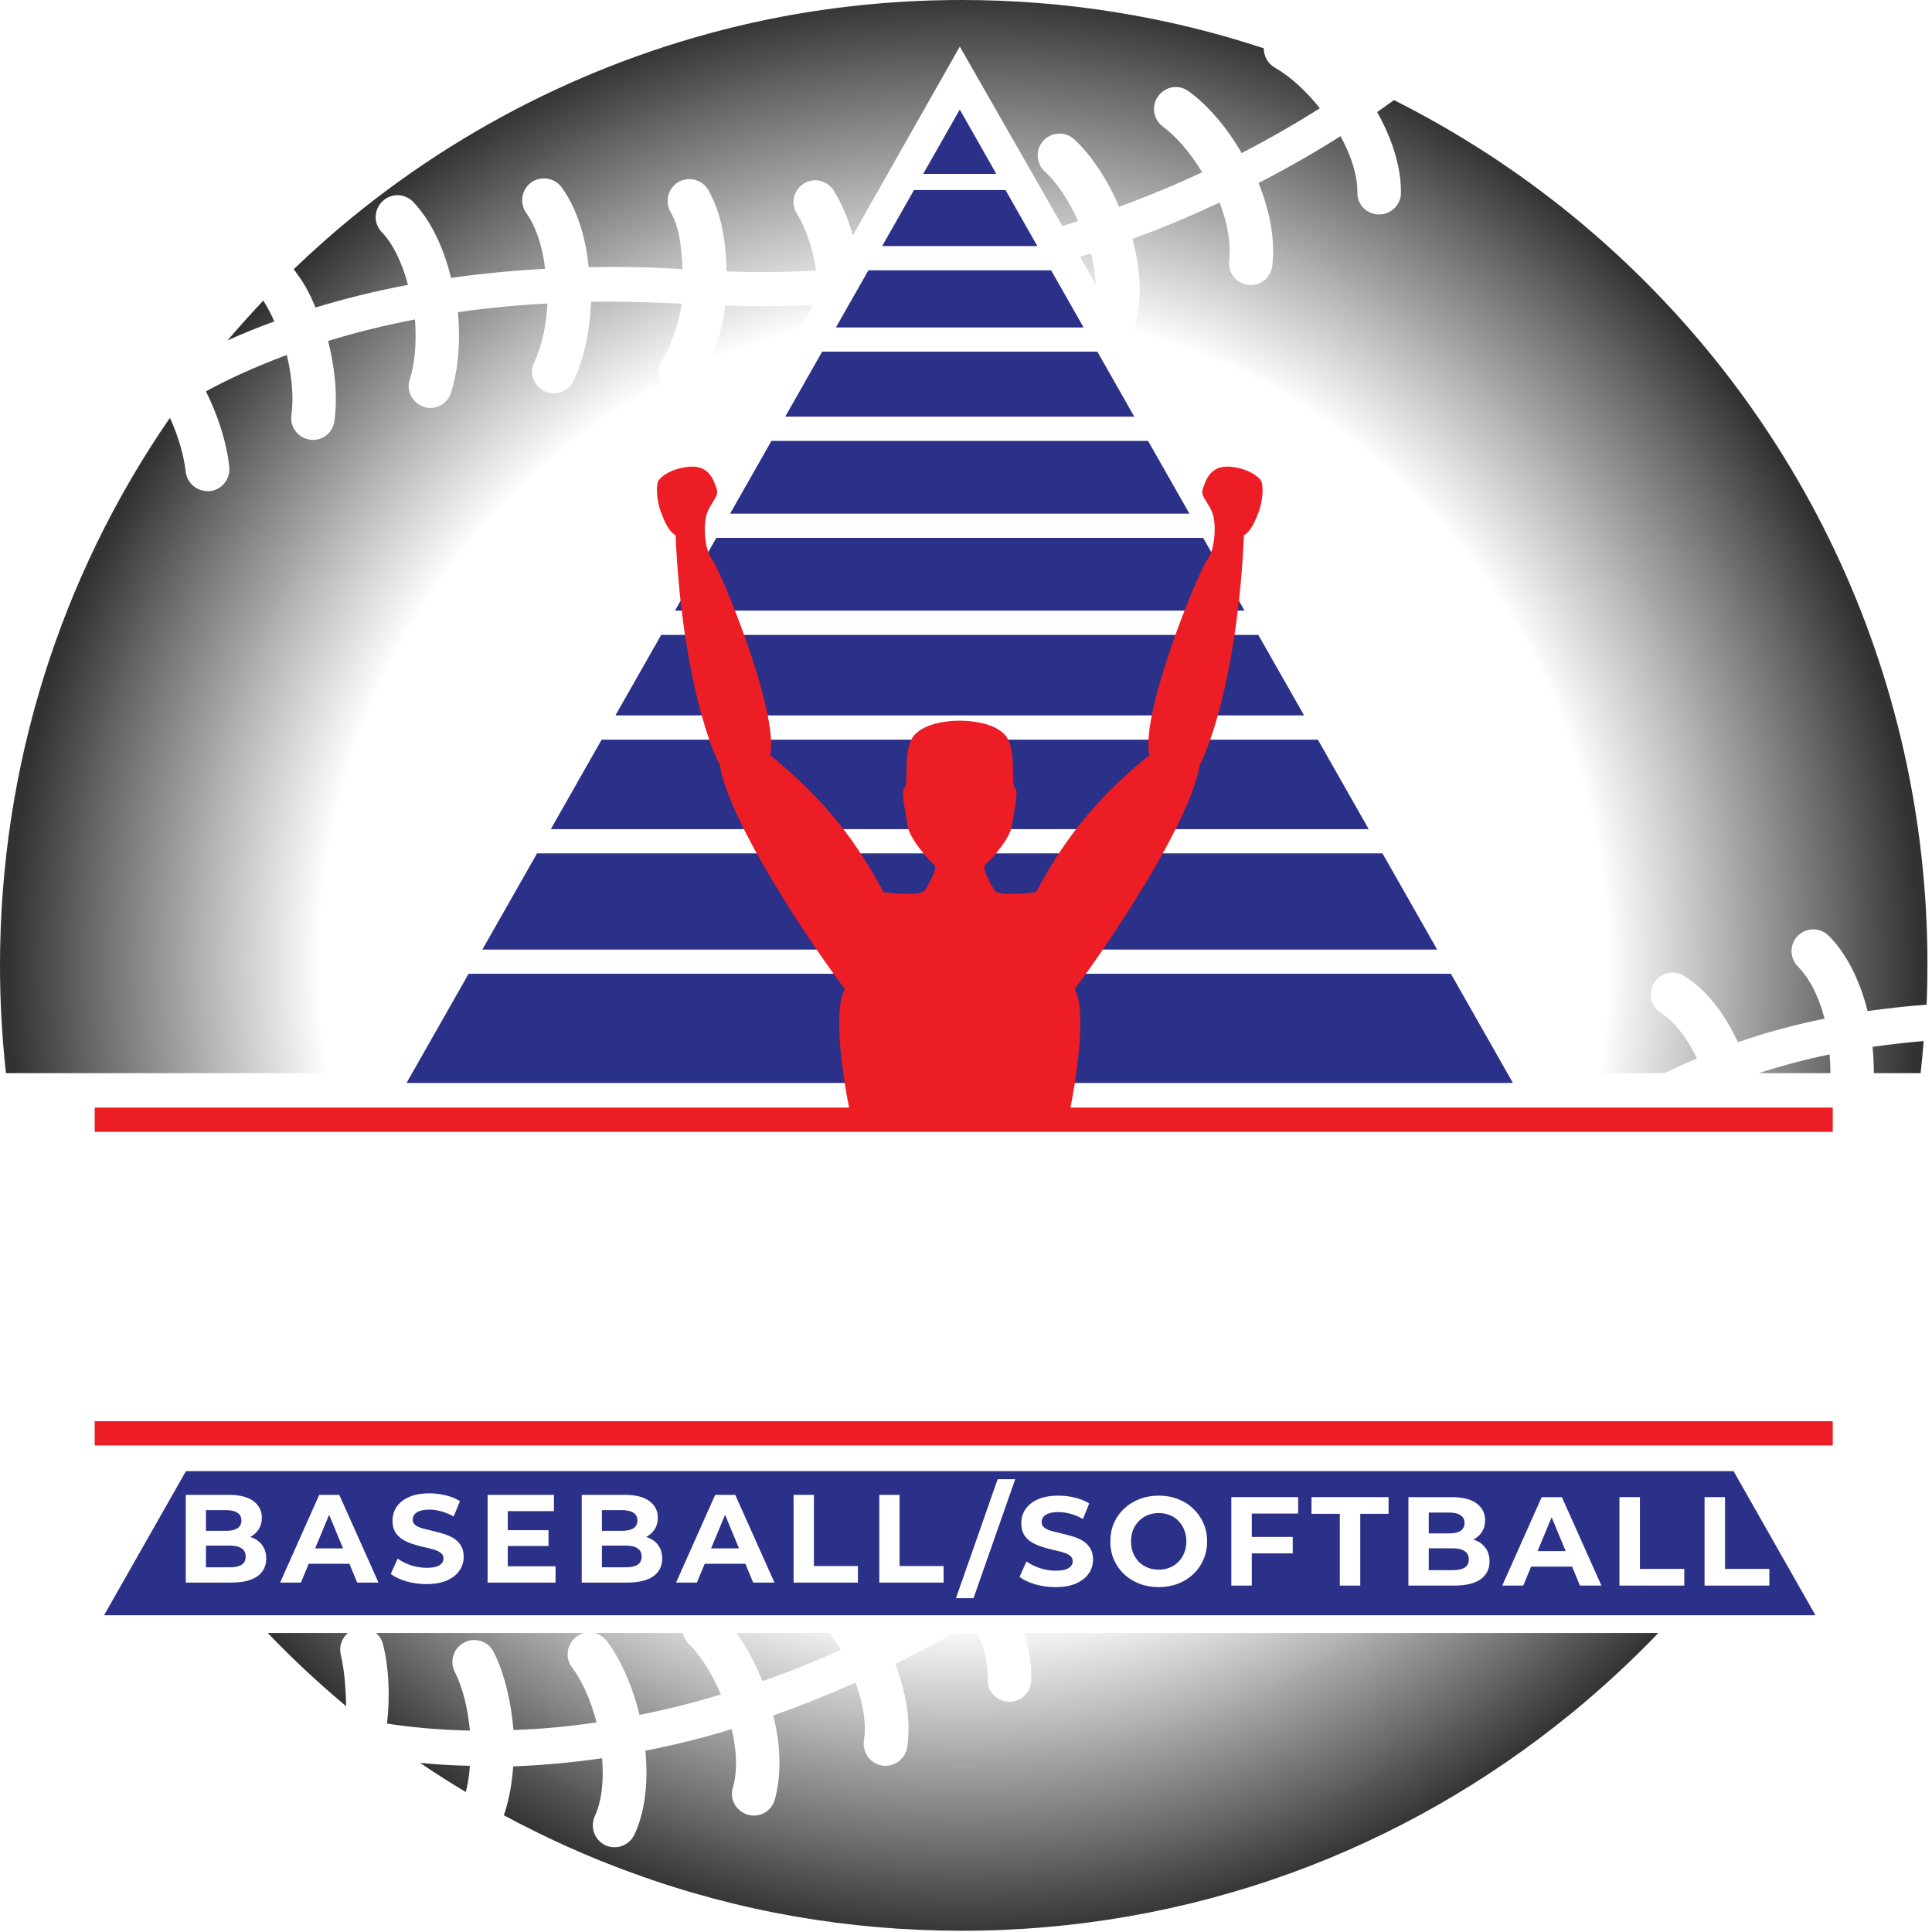 <svg width="239" height="239" viewBox="0 0 239 239" fill="none" xmlns="http://www.w3.org/2000/svg">
<path d="M120.965 202.007C121.817 204.062 122.242 206.058 122.183 207.715C122.11 209.224 123.297 210.451 124.773 210.523H124.879C126.316 210.523 127.504 209.369 127.576 207.932C127.644 206.083 127.339 204.076 126.692 202.007H205.154C201.778 205.526 198.167 208.866 194.33 212C183.907 220.492 172.257 227.151 159.678 231.72C146.663 236.434 132.969 238.847 118.985 238.847C105.002 238.847 91.308 236.473 78.293 231.72C72.794 229.742 67.474 227.329 62.331 224.56C62.944 222.76 63.339 220.709 63.484 218.514C67.111 218.369 70.776 218.045 74.481 217.505C74.732 220.313 74.409 222.905 73.585 224.665C72.972 226.036 73.546 227.618 74.877 228.265C75.24 228.449 75.635 228.516 76.024 228.516C77.033 228.516 78.003 227.942 78.471 226.973C79.769 224.237 80.231 220.525 79.835 216.569C83.395 215.884 86.956 214.987 90.517 213.905C91.163 216.641 91.235 219.193 90.661 221.138C90.226 222.582 91.057 224.052 92.494 224.487C92.745 224.56 92.996 224.593 93.246 224.593C94.433 224.593 95.474 223.841 95.837 222.654C96.661 219.701 96.628 216.028 95.652 212.211C99.034 211.024 102.45 209.659 105.832 208.149C106.801 210.773 107.196 213.332 106.873 215.31C106.655 216.786 107.665 218.191 109.135 218.402C109.28 218.442 109.425 218.441 109.57 218.441C110.862 218.441 112.01 217.465 112.228 216.134C112.696 213.114 112.154 209.514 110.75 205.842C113.171 204.646 115.589 203.368 118.005 202.007H120.965ZM51.98 218.079C53.886 218.264 55.969 218.402 58.125 218.441C58.053 219.628 57.875 220.71 57.624 221.679C55.679 220.525 53.813 219.338 51.98 218.079ZM72.265 202.007C71.931 202.089 71.609 202.238 71.317 202.46C70.131 203.357 69.848 205.051 70.744 206.237C72.036 207.965 73.118 210.411 73.797 213.074C70.349 213.582 66.933 213.905 63.518 214.011C63.227 210.411 62.371 206.956 61.072 204.365C60.393 203.033 58.77 202.493 57.445 203.179C56.114 203.865 55.573 205.487 56.259 206.818C57.228 208.724 57.874 211.314 58.125 214.083C54.387 214.01 50.971 213.688 47.879 213.22C48.275 209.732 48.096 206.238 47.378 203.396C47.235 202.831 46.919 202.355 46.503 202.007H72.265ZM84.452 202.007C84.564 202.492 84.81 202.951 85.196 203.323C86.666 204.8 88.103 207.069 89.185 209.62C85.809 210.629 82.46 211.493 79.117 212.139C78.26 208.651 76.856 205.413 75.096 203.033C74.691 202.502 74.128 202.152 73.524 202.007H84.452ZM43.037 202.007C42.28 202.653 41.908 203.699 42.163 204.728C42.598 206.56 42.776 208.756 42.815 211.063C39.397 208.205 36.161 205.18 33.118 202.007H43.037ZM102.638 202.007C103.11 202.669 103.566 203.376 103.993 204.114C100.763 205.552 97.558 206.851 94.327 207.965C93.448 205.765 92.343 203.727 91.11 202.007H102.638ZM73.117 37.323C76.677 37.29 80.416 37.363 84.332 37.574C84.154 38.655 83.936 39.697 83.613 40.706C83.396 41.392 83.112 42.11 82.822 42.796L82.789 42.901C82.499 43.554 82.21 44.095 81.887 44.596C81.096 45.822 81.458 47.51 82.717 48.301C83.145 48.591 83.647 48.736 84.154 48.736C85.018 48.736 85.915 48.268 86.416 47.477C86.884 46.718 87.319 45.928 87.715 45.024V44.991L87.747 44.886C88.07 44.095 88.466 43.224 88.756 42.255C89.224 40.851 89.508 39.341 89.726 37.792C93.461 37.926 97.099 37.905 100.615 37.728L46.756 132.755H0.736C0.249 128.359 0 123.911 0 119.427C2.77327e-05 94.874 7.437 71.377 21.025 51.684C22.067 53.991 22.753 56.331 22.971 58.342C23.116 59.713 24.302 60.755 25.667 60.755H25.951C27.428 60.61 28.503 59.278 28.364 57.802C28.074 54.888 27.032 51.545 25.482 48.413C28.291 46.864 31.634 45.354 35.477 43.91C36.124 46.574 36.342 49.237 36.052 51.36C35.841 52.837 36.882 54.209 38.352 54.387C38.465 54.42 38.609 54.419 38.715 54.419C40.047 54.419 41.194 53.45 41.372 52.079C41.768 49.165 41.484 45.637 40.581 42.183C43.858 41.174 47.411 40.278 51.334 39.52C51.545 42.295 51.334 44.959 50.688 46.937C50.22 48.341 51.011 49.85 52.408 50.318C52.698 50.424 52.949 50.464 53.239 50.464C54.353 50.464 55.428 49.745 55.791 48.591C56.688 45.782 56.977 42.255 56.654 38.622C60.102 38.114 63.808 37.759 67.725 37.541C67.58 40.31 67.006 42.901 66.109 44.773C65.424 46.105 65.997 47.728 67.329 48.374C67.725 48.591 68.12 48.664 68.516 48.664C69.485 48.664 70.454 48.123 70.922 47.154C72.221 44.524 72.972 41.029 73.117 37.323ZM172.441 12.382C180.314 16.338 187.718 21.131 194.581 26.742C222.443 49.561 238.438 83.291 238.438 119.282C238.438 120.937 238.406 122.625 238.333 124.286C235.814 124.464 233.375 124.754 231.034 125.077C230.065 121.227 228.41 117.95 226.222 115.755C225.173 114.707 223.452 114.707 222.41 115.755C221.362 116.797 221.362 118.524 222.41 119.565C223.847 121.009 224.995 123.278 225.714 126.014C221.976 126.765 218.415 127.741 215 128.928C214.321 127.484 213.563 126.152 212.699 124.965C212.093 124.101 211.407 123.31 210.688 122.592C209.97 121.906 209.178 121.26 208.387 120.759C207.128 119.928 205.441 120.291 204.649 121.55C203.825 122.809 204.181 124.497 205.44 125.288C205.941 125.618 206.409 126.014 206.877 126.442C207.378 126.95 207.846 127.523 208.314 128.169C208.888 129 209.429 129.937 209.937 130.945C209.218 131.229 208.493 131.552 207.774 131.875C207.153 132.162 206.536 132.455 205.925 132.755H197.31C195.673 131.128 193.914 129.869 192.142 129.072C191.203 128.653 190.169 128.808 189.413 129.385L139.243 41.635C139.833 41.288 140.294 40.715 140.485 39.987C141.276 37.001 141.131 33.368 140.09 29.551C144.039 28.113 147.639 26.564 150.869 25.054C151.878 27.678 152.306 30.269 152.056 32.214C151.845 33.691 152.887 35.023 154.357 35.24C154.469 35.273 154.608 35.273 154.72 35.273C156.045 35.273 157.199 34.304 157.377 32.933C157.773 29.946 157.165 26.273 155.688 22.641C159.532 20.663 162.948 18.679 165.829 16.846C167.194 19.331 167.945 21.81 167.912 23.795C167.873 25.305 169.099 26.524 170.569 26.524H170.609C172.079 26.524 173.306 25.337 173.306 23.86C173.339 20.801 172.297 17.314 170.358 13.859C171.11 13.352 171.795 12.85 172.441 12.382ZM226.326 130.438C226.397 131.223 226.433 131.999 226.435 132.755H217.583C220.365 131.843 223.262 131.069 226.326 130.438ZM237.97 128.782C237.867 130.111 237.74 131.435 237.594 132.755H231.804C231.807 131.69 231.756 130.599 231.647 129.501C233.698 129.217 235.781 128.96 237.97 128.782ZM32.57 37.179C33.071 37.97 33.539 38.834 33.935 39.77C31.812 40.528 29.907 41.319 28.146 42.11C29.584 40.422 31.061 38.801 32.57 37.179ZM118.985 0C131.782 4.00933e-05 144.329 2.018 156.335 5.974C156.335 6.949 156.836 7.886 157.739 8.387C159.572 9.428 161.55 11.228 163.271 13.391C160.508 15.151 157.271 17.024 153.605 18.936C151.773 15.764 149.432 13.028 147.059 11.301C145.839 10.404 144.184 10.655 143.287 11.881C142.39 13.101 142.674 14.796 143.86 15.659C145.548 16.918 147.276 18.935 148.713 21.309C145.66 22.746 142.206 24.19 138.435 25.588C136.997 22.206 135.052 19.259 132.896 17.241C131.822 16.233 130.095 16.305 129.086 17.386C128.084 18.467 128.149 20.195 129.23 21.197C130.773 22.602 132.25 24.836 133.364 27.355C132.726 27.559 132.079 27.76 131.425 27.961L118.733 5.762L105.501 29.107C104.906 27.018 104.097 25.121 103.136 23.577C102.345 22.318 100.689 21.923 99.43 22.714C98.171 23.505 97.775 25.16 98.566 26.419C99.681 28.186 100.544 30.738 100.973 33.474C97.379 33.652 93.681 33.724 89.87 33.579C89.87 32.109 89.758 30.592 89.508 29.155C89.33 28.186 89.152 27.177 88.789 26.168C88.466 25.192 88.07 24.328 87.642 23.537C86.923 22.245 85.268 21.778 83.97 22.496C82.677 23.215 82.209 24.869 82.928 26.168C83.218 26.669 83.468 27.249 83.686 27.895V27.929C83.903 28.542 84.042 29.3 84.154 30.019C84.299 31.1 84.404 32.181 84.438 33.295C80.376 33.044 76.493 32.972 72.827 33.045C72.432 29.116 71.284 25.661 69.484 23.182C68.621 21.995 66.933 21.705 65.713 22.568C64.526 23.432 64.236 25.126 65.1 26.346C66.286 28.001 67.111 30.447 67.434 33.256C63.3 33.473 59.423 33.869 55.79 34.377C54.854 30.487 53.239 27.21 51.116 24.981C50.075 23.9 48.387 23.861 47.306 24.909C46.224 25.951 46.191 27.645 47.232 28.72C48.597 30.124 49.751 32.504 50.47 35.24C46.263 36.031 42.452 37 39.037 38.042C38.424 36.572 37.745 35.201 36.81 33.975C36.664 33.724 36.486 33.506 36.341 33.295C38.675 31.06 41.088 28.904 43.6 26.854C58.988 14.287 77.357 5.723 96.773 2.051C104.032 0.686 111.509 0 118.985 0ZM134.947 31.351C135.298 32.686 135.501 33.986 135.561 35.194L133.608 31.779C134.059 31.638 134.505 31.495 134.947 31.351Z" fill="url(#paint0_radial_4509_240)"/>
<path d="M224.582 199.816H12.872L23.003 181.989H214.451L224.582 199.816ZM187.16 133.967H50.294L57.968 120.464H179.486L187.16 133.967ZM177.782 117.464H59.673L66.433 105.57H171.022L177.782 117.464ZM169.317 102.57H68.137L74.427 91.502H163.028L169.317 102.57ZM161.323 88.502H76.132L81.795 78.538H155.66L161.323 88.502ZM153.955 75.538H83.5L88.613 66.54H148.842L153.955 75.538ZM147.137 63.54H90.318L95.433 54.541H142.022L147.137 63.54ZM140.317 51.541H97.138L101.703 43.507H135.752L140.317 51.541ZM134.047 40.507H103.408L107.425 33.44H130.03L134.047 40.507ZM128.325 30.44H109.13L113.068 23.509H124.387L128.325 30.44ZM123.25 21.509H114.205L118.728 13.551L123.25 21.509Z" fill="#2B3088"/>
<path d="M191.577 173.551V142.751H198.749L215.733 163.255H212.345V142.751H220.881V173.551H213.709L196.725 153.047H200.113V173.551H191.577Z" fill="white"/>
<path d="M170.022 154.675H184.322V161.187H170.022V154.675ZM170.638 166.819H186.742V173.551H162.014V142.751H186.17V149.483H170.638V166.819Z" fill="white"/>
<path d="M140.64 173.551V149.659H131.18V142.751H158.768V149.659H149.352V173.551H140.64Z" fill="white"/>
<path d="M88.709 173.551V142.751H102.789C105.605 142.751 108.025 143.206 110.049 144.115C112.103 145.025 113.687 146.345 114.801 148.075C115.916 149.777 116.473 151.801 116.473 154.147C116.473 156.465 115.916 158.474 114.801 160.175C113.687 161.847 112.103 163.138 110.049 164.047C108.025 164.927 105.605 165.367 102.789 165.367H93.549L97.421 161.715V173.551H88.709ZM107.761 173.551L100.105 162.331H109.389L117.089 173.551H107.761ZM97.421 162.639L93.549 158.635H102.261C104.08 158.635 105.429 158.239 106.309 157.447C107.219 156.655 107.673 155.555 107.673 154.147C107.673 152.71 107.219 151.595 106.309 150.803C105.429 150.011 104.08 149.615 102.261 149.615H93.549L97.421 145.611V162.639Z" fill="white"/>
<path d="M67.155 154.675H81.455V161.187H67.155V154.675ZM67.771 166.819H83.875V173.551H59.147V142.751H83.303V149.483H67.771V166.819Z" fill="white"/>
<path d="M44.237 173.551V142.751H52.949V173.551H44.237Z" fill="white"/>
<path d="M22.863 173.551V149.659H13.403V142.751H40.991V149.659H31.575V173.551H22.863Z" fill="white"/>
<path d="M226.723 175.812V178.812H11.715V175.812H226.723ZM226.723 137.017V140.017H11.715V137.017H226.723Z" fill="#ED1D25"/>
<g filter="url(#filter0_d_4509_240)">
<path d="M148.777 56.536C149.136 55.512 149.668 53.444 152.332 53.751C154.463 53.997 155.614 54.908 155.972 55.42C156.331 55.932 156.248 57.915 155.694 59.354C155.216 60.595 154.781 61.64 153.88 62.231C153.183 78.023 149.961 87.735 148.414 90.623C147.259 97.85 136.78 113.283 132.937 118.365C134.498 120.918 133.114 129.829 132.227 133.965H105.227C104.34 129.829 102.957 120.918 104.517 118.365C100.674 113.284 90.195 97.85 89.04 90.623C87.492 87.735 84.271 78.022 83.575 62.231C82.673 61.64 82.239 60.595 81.76 59.354C81.206 57.915 81.124 55.932 81.482 55.42C81.841 54.908 82.991 53.997 85.123 53.751C87.787 53.444 88.318 55.512 88.677 56.536C89.035 57.56 87.415 58.538 87.257 60.42C87.069 61.581 87.234 64.116 88.094 65.222C89.171 66.607 96.428 84.206 95.27 89.412C102.305 95.108 106.134 100.448 109.296 106.366C110.824 106.574 113.988 106.82 114.416 106.144C114.843 105.467 115.772 103.845 115.683 103.118C114.63 102.11 112.468 99.683 112.255 98.045C111.987 95.998 111.373 93.844 111.926 93.409C112.432 93.013 111.606 88.474 113.189 86.847C114.452 85.549 116.905 85.151 118.727 85.151C120.549 85.151 123.003 85.549 124.265 86.847C125.848 88.474 125.023 93.013 125.528 93.409C126.081 93.844 125.467 95.998 125.2 98.045C124.986 99.683 122.825 102.11 121.771 103.118C121.682 103.845 122.611 105.467 123.039 106.144C123.466 106.82 126.63 106.574 128.159 106.366C131.32 100.448 135.149 95.108 142.184 89.412C141.027 84.206 148.284 66.606 149.36 65.222C150.221 64.116 150.386 61.581 150.198 60.42C150.04 58.538 148.418 57.56 148.777 56.536Z" fill="#ED1D25"/>
</g>
<path d="M108.772 195.776V184.921H111.284V193.729H116.727V195.776H108.772Z" fill="white"/>
<path d="M98.173 195.776V184.921H100.685V193.729H106.128V195.776H98.173Z" fill="white"/>
<path d="M83.634 195.776L88.472 184.921H90.953L95.807 195.776H93.171L89.201 186.193H90.193L86.208 195.776H83.634ZM86.053 193.45L86.72 191.543H92.302L92.984 193.45H86.053Z" fill="white"/>
<path d="M71.963 195.776V184.921H77.266C78.631 184.921 79.654 185.18 80.337 185.697C81.029 186.213 81.376 186.896 81.376 187.743C81.376 188.312 81.236 188.808 80.957 189.232C80.678 189.646 80.295 189.966 79.809 190.193C79.323 190.421 78.765 190.535 78.135 190.535L78.429 189.899C79.112 189.899 79.716 190.013 80.244 190.24C80.771 190.457 81.179 190.783 81.469 191.217C81.768 191.651 81.918 192.183 81.918 192.814C81.918 193.744 81.551 194.473 80.817 195C80.083 195.517 79.003 195.776 77.576 195.776H71.963ZM74.46 193.884H77.39C78.042 193.884 78.533 193.781 78.864 193.574C79.205 193.357 79.375 193.016 79.375 192.55C79.375 192.096 79.205 191.76 78.864 191.543C78.533 191.315 78.042 191.201 77.39 191.201H74.273V189.372H76.956C77.566 189.372 78.031 189.268 78.352 189.062C78.683 188.844 78.848 188.519 78.848 188.085C78.848 187.661 78.683 187.345 78.352 187.139C78.031 186.922 77.566 186.813 76.956 186.813H74.46V193.884Z" fill="white"/>
<path d="M62.63 189.294H67.855V191.248H62.63V189.294ZM62.816 193.76H68.724V195.776H60.319V184.921H68.522V186.937H62.816V193.76Z" fill="white"/>
<path d="M52.757 195.962C51.889 195.962 51.056 195.848 50.26 195.621C49.464 195.383 48.823 195.078 48.337 194.706L49.19 192.814C49.656 193.145 50.203 193.419 50.834 193.636C51.475 193.843 52.121 193.946 52.772 193.946C53.269 193.946 53.666 193.9 53.966 193.807C54.276 193.703 54.504 193.564 54.649 193.388C54.793 193.212 54.866 193.011 54.866 192.783C54.866 192.494 54.752 192.266 54.525 192.101C54.297 191.925 53.997 191.786 53.625 191.682C53.253 191.568 52.84 191.465 52.385 191.372C51.94 191.269 51.49 191.145 51.036 191C50.591 190.855 50.183 190.669 49.811 190.442C49.438 190.214 49.133 189.914 48.896 189.542C48.668 189.17 48.555 188.695 48.555 188.116C48.555 187.495 48.72 186.932 49.051 186.425C49.392 185.909 49.898 185.5 50.57 185.2C51.253 184.89 52.105 184.735 53.129 184.735C53.811 184.735 54.483 184.818 55.145 184.983C55.806 185.138 56.391 185.376 56.897 185.697L56.122 187.604C55.615 187.314 55.109 187.103 54.602 186.968C54.096 186.823 53.599 186.751 53.114 186.751C52.628 186.751 52.23 186.808 51.919 186.922C51.609 187.035 51.387 187.185 51.253 187.371C51.118 187.547 51.051 187.754 51.051 187.992C51.051 188.271 51.165 188.498 51.392 188.674C51.62 188.839 51.919 188.974 52.292 189.077C52.664 189.18 53.072 189.284 53.517 189.387C53.971 189.491 54.421 189.609 54.866 189.744C55.321 189.878 55.734 190.059 56.106 190.287C56.478 190.514 56.778 190.814 57.006 191.186C57.243 191.558 57.362 192.028 57.362 192.597C57.362 193.207 57.192 193.765 56.85 194.272C56.509 194.778 55.998 195.187 55.315 195.497C54.643 195.807 53.791 195.962 52.757 195.962Z" fill="white"/>
<path d="M34.651 195.776L39.489 184.921H41.97L46.824 195.776H44.188L40.218 186.193H41.21L37.225 195.776H34.651ZM37.07 193.45L37.737 191.543H43.319L44.001 193.45H37.07Z" fill="white"/>
<path d="M22.98 195.776V184.921H28.283C29.648 184.921 30.671 185.18 31.354 185.697C32.046 186.213 32.393 186.896 32.393 187.743C32.393 188.312 32.253 188.808 31.974 189.232C31.695 189.646 31.312 189.966 30.826 190.193C30.34 190.421 29.782 190.535 29.152 190.535L29.446 189.899C30.129 189.899 30.733 190.013 31.261 190.24C31.788 190.457 32.196 190.783 32.486 191.217C32.785 191.651 32.935 192.183 32.935 192.814C32.935 193.744 32.568 194.473 31.834 195C31.1 195.517 30.02 195.776 28.593 195.776H22.98ZM25.477 193.884H28.407C29.059 193.884 29.55 193.781 29.881 193.574C30.222 193.357 30.392 193.016 30.392 192.55C30.392 192.096 30.222 191.76 29.881 191.543C29.55 191.315 29.059 191.201 28.407 191.201H25.291V189.372H27.973C28.583 189.372 29.048 189.268 29.369 189.062C29.7 188.844 29.865 188.519 29.865 188.085C29.865 187.661 29.7 187.345 29.369 187.139C29.048 186.922 28.583 186.813 27.973 186.813H25.477V193.884Z" fill="white"/>
<path d="M210.863 196.147V185.207H213.395V194.084H218.881V196.147H210.863Z" fill="white"/>
<path d="M200.336 196.147V185.207H202.868V194.084H208.354V196.147H200.336Z" fill="white"/>
<path d="M185.837 196.147L190.714 185.207H193.214L198.107 196.147H195.449L191.448 186.488H192.449L188.432 196.147H185.837ZM188.275 193.803L188.948 191.88H194.574L195.262 193.803H188.275Z" fill="white"/>
<path d="M174.23 196.147V185.207H179.575C180.951 185.207 181.982 185.467 182.67 185.988C183.368 186.509 183.717 187.197 183.717 188.051C183.717 188.624 183.577 189.124 183.295 189.552C183.014 189.968 182.628 190.291 182.139 190.521C181.649 190.75 181.086 190.864 180.451 190.864L180.748 190.224C181.435 190.224 182.045 190.338 182.576 190.567C183.108 190.786 183.519 191.115 183.811 191.552C184.113 191.99 184.264 192.526 184.264 193.162C184.264 194.1 183.894 194.834 183.155 195.366C182.415 195.887 181.326 196.147 179.888 196.147H174.23ZM176.746 194.24H179.7C180.357 194.24 180.852 194.136 181.185 193.928C181.529 193.709 181.701 193.365 181.701 192.896C181.701 192.438 181.529 192.099 181.185 191.88C180.852 191.651 180.357 191.537 179.7 191.537H176.559V189.692H179.263C179.878 189.692 180.346 189.588 180.67 189.38C181.003 189.161 181.17 188.833 181.17 188.395C181.17 187.968 181.003 187.65 180.67 187.442C180.346 187.223 179.878 187.113 179.263 187.113H176.746V194.24Z" fill="white"/>
<path d="M165.741 196.147V187.27H162.24V185.207H171.774V187.27H168.273V196.147H165.741Z" fill="white"/>
<path d="M154.666 190.13H159.918V192.162H154.666V190.13ZM154.854 196.147H152.322V185.207H160.59V187.238H154.854V196.147Z" fill="white"/>
<path d="M143.354 196.335C142.489 196.335 141.687 196.194 140.947 195.913C140.218 195.632 139.582 195.236 139.041 194.725C138.509 194.214 138.092 193.615 137.79 192.928C137.498 192.24 137.353 191.49 137.353 190.677C137.353 189.864 137.498 189.114 137.79 188.426C138.092 187.739 138.514 187.139 139.056 186.629C139.598 186.118 140.234 185.722 140.963 185.441C141.692 185.16 142.484 185.019 143.339 185.019C144.204 185.019 144.995 185.16 145.714 185.441C146.444 185.722 147.074 186.118 147.606 186.629C148.147 187.139 148.569 187.739 148.872 188.426C149.174 189.104 149.325 189.854 149.325 190.677C149.325 191.49 149.174 192.245 148.872 192.943C148.569 193.631 148.147 194.23 147.606 194.741C147.074 195.241 146.444 195.632 145.714 195.913C144.995 196.194 144.209 196.335 143.354 196.335ZM143.339 194.178C143.828 194.178 144.276 194.095 144.683 193.928C145.1 193.761 145.464 193.522 145.777 193.209C146.089 192.896 146.329 192.526 146.496 192.099C146.673 191.672 146.762 191.198 146.762 190.677C146.762 190.156 146.673 189.682 146.496 189.255C146.329 188.827 146.089 188.458 145.777 188.145C145.475 187.832 145.115 187.593 144.698 187.426C144.282 187.259 143.828 187.176 143.339 187.176C142.849 187.176 142.396 187.259 141.979 187.426C141.573 187.593 141.213 187.832 140.9 188.145C140.588 188.458 140.343 188.827 140.166 189.255C139.999 189.682 139.916 190.156 139.916 190.677C139.916 191.188 139.999 191.662 140.166 192.099C140.343 192.526 140.583 192.896 140.885 193.209C141.197 193.522 141.562 193.761 141.979 193.928C142.396 194.095 142.849 194.178 143.339 194.178Z" fill="white"/>
<path d="M130.574 196.335C129.699 196.335 128.86 196.22 128.058 195.991C127.255 195.751 126.609 195.444 126.12 195.069L126.979 193.162C127.448 193.495 128 193.772 128.636 193.99C129.282 194.199 129.933 194.303 130.59 194.303C131.09 194.303 131.491 194.256 131.793 194.162C132.106 194.058 132.335 193.917 132.481 193.74C132.627 193.563 132.7 193.36 132.7 193.131C132.7 192.839 132.585 192.61 132.356 192.443C132.127 192.266 131.824 192.125 131.449 192.021C131.074 191.906 130.657 191.802 130.199 191.709C129.751 191.604 129.298 191.479 128.839 191.333C128.391 191.188 127.979 191 127.604 190.771C127.229 190.542 126.922 190.239 126.682 189.864C126.453 189.489 126.338 189.01 126.338 188.426C126.338 187.801 126.505 187.233 126.839 186.723C127.182 186.202 127.693 185.79 128.37 185.488C129.058 185.175 129.918 185.019 130.949 185.019C131.637 185.019 132.314 185.102 132.981 185.269C133.648 185.425 134.237 185.665 134.747 185.988L133.966 187.911C133.455 187.619 132.944 187.405 132.434 187.27C131.923 187.124 131.423 187.051 130.933 187.051C130.444 187.051 130.043 187.108 129.73 187.223C129.417 187.337 129.193 187.489 129.058 187.676C128.922 187.853 128.855 188.062 128.855 188.301C128.855 188.583 128.969 188.812 129.199 188.989C129.428 189.156 129.73 189.291 130.105 189.395C130.48 189.5 130.892 189.604 131.34 189.708C131.798 189.812 132.252 189.932 132.7 190.067C133.158 190.203 133.575 190.385 133.95 190.614C134.325 190.844 134.627 191.146 134.857 191.521C135.096 191.896 135.216 192.37 135.216 192.943C135.216 193.558 135.044 194.121 134.7 194.631C134.356 195.142 133.841 195.553 133.153 195.866C132.476 196.179 131.616 196.335 130.574 196.335Z" fill="white"/>
<path d="M118.257 197.71L123.415 182.987H125.587L120.429 197.71H118.257Z" fill="white"/>
<defs>
<filter id="filter0_d_4509_240" x="77.266" y="53.72" width="82.923" height="88.245" filterUnits="userSpaceOnUse" color-interpolation-filters="sRGB">
<feFlood flood-opacity="0" result="BackgroundImageFix"/>
<feColorMatrix in="SourceAlpha" type="matrix" values="0 0 0 0 0 0 0 0 0 0 0 0 0 0 0 0 0 0 127 0" result="hardAlpha"/>
<feOffset dy="4"/>
<feGaussianBlur stdDeviation="2"/>
<feComposite in2="hardAlpha" operator="out"/>
<feColorMatrix type="matrix" values="0 0 0 0 0 0 0 0 0 0 0 0 0 0 0 0 0 0 0.25 0"/>
<feBlend mode="normal" in2="BackgroundImageFix" result="effect1_dropShadow_4509_240"/>
<feBlend mode="normal" in="SourceGraphic" in2="effect1_dropShadow_4509_240" result="shape"/>
</filter>
<radialGradient id="paint0_radial_4509_240" cx="0" cy="0" r="1" gradientUnits="userSpaceOnUse" gradientTransform="translate(119.219 119.423) rotate(90) scale(119.423 119.219)">
<stop offset="0.673" stop-color="white" stop-opacity="0.99"/>
<stop offset="1" stop-color="#323232"/>
</radialGradient>
</defs>
</svg>
